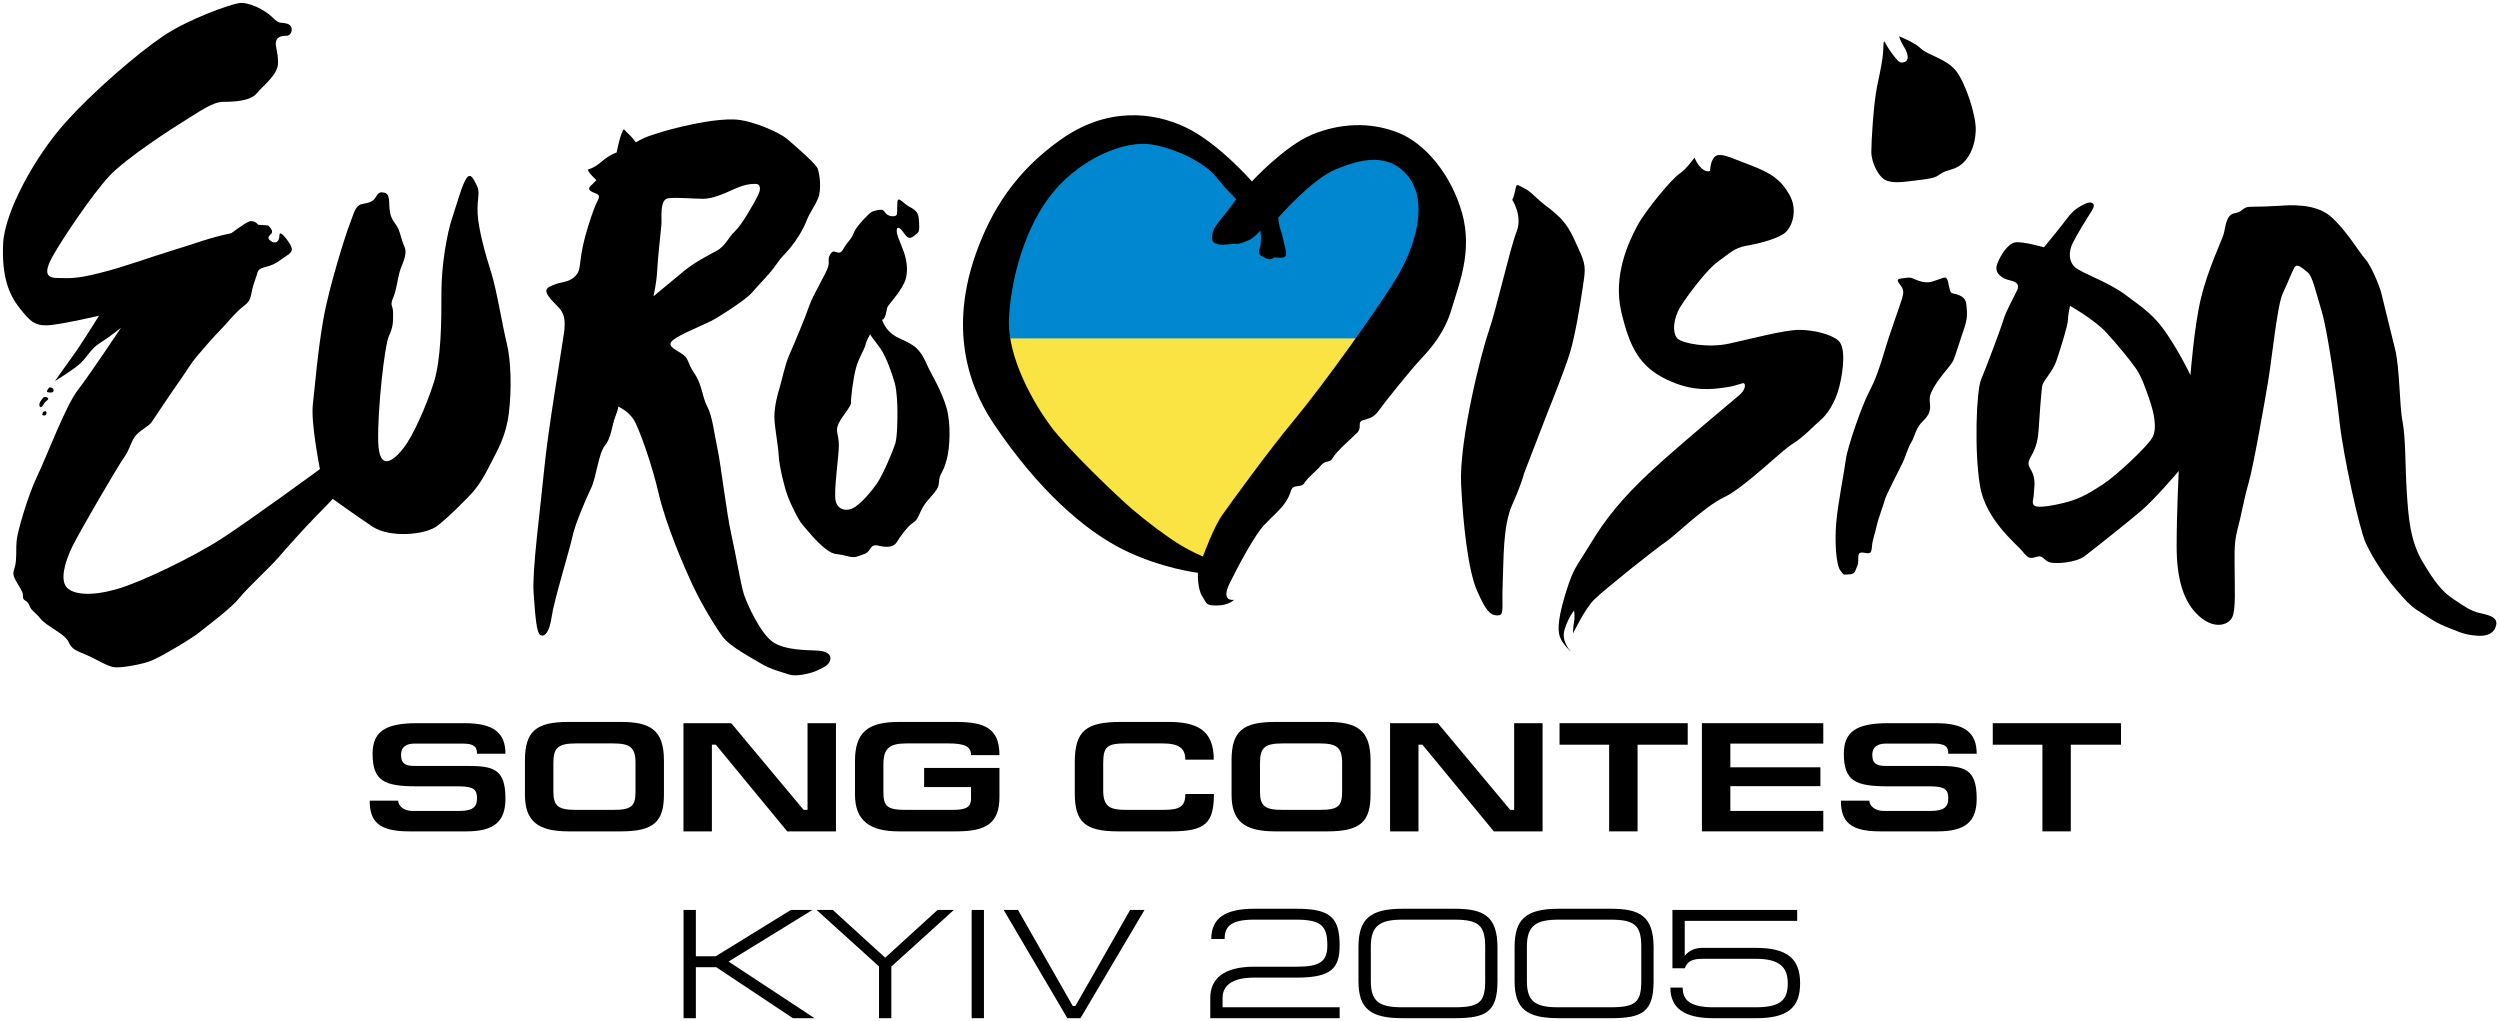 <?xml version="1.0" encoding="UTF-8" standalone="no"?>
<!-- Created with Inkscape (http://www.inkscape.org/) -->
<svg
   xmlns:svg="http://www.w3.org/2000/svg"
   xmlns="http://www.w3.org/2000/svg"
   version="1.0"
   width="852"
   height="348"
   id="svg2">
  <defs
     id="defs145" />
  <path
     d="M 336.347,110.609 C 336.724,111.683 354.157,152.728 354.157,152.728 L 391.195,183.949 L 412.255,190.858 L 433.673,167.253 L 475.79,116.049 L 476.888,101.166 L 336.347,110.609 z "
     style="fill:#fae443;fill-opacity:1;fill-rule:evenodd;stroke-width:0;stroke-linecap:butt;stroke-linejoin:miter;stroke-miterlimit:2.613"
     id="path14" />
  <path
     d="M 335.988,115.328 L 478.701,115.328 L 485.596,98.99 L 488.144,68.113 L 475.433,50.32 L 457.281,49.962 L 436.94,65.937 L 423.134,64.845 L 407.892,51.417 L 375.576,44.88 C 375.576,44.88 352.325,61.576 350.512,63.747 C 348.699,65.937 335.988,96.085 335.988,96.085 L 335.988,115.328 z "
     style="fill:#0187d0;fill-opacity:1;fill-rule:evenodd;stroke-width:0;stroke-linecap:butt;stroke-linejoin:miter;stroke-miterlimit:2.613"
     id="path18" />
  <path
     d="M 78.78,79.5 C 71.508,80.955 66.919,82.88 58.93,85.297 C 50.94,87.715 42.705,90.872 33.979,93.043 C 25.272,95.234 23.327,94.74 19.701,94.74 C 16.074,94.74 14.62,93.29 18.001,87.246 C 21.401,81.183 31.316,66.431 37.134,60.121 C 42.951,53.835 59.156,43.425 63.519,40.761 C 67.882,38.101 72.472,34.697 76.117,34.697 C 79.744,34.697 85.315,34.475 87.487,31.811 C 89.659,29.147 94.759,25.501 94.759,21.401 C 94.759,17.286 93.777,16.077 94.022,14.375 C 94.268,12.678 95.722,12.185 97.649,12.185 C 99.594,12.185 100.312,8.805 97.894,8.09 C 95.477,7.35 95.477,8.559 92.813,5.894 C 90.15,3.235 84.579,0.571 81.443,1.059 C 78.289,1.552 64.482,6.388 55.775,12.185 C 47.069,18.002 31.562,31.318 21.891,42.216 C 12.202,53.115 1.55,71.981 1.059,83.126 C 0.587,94.271 3.004,100.315 6.631,104.923 C 10.257,109.512 11.957,111.456 17.774,110.721 C 23.573,110.005 33.753,107.587 33.753,107.587 C 33.753,107.587 27.445,117.746 24.781,121.372 C 22.118,124.999 18.737,129.853 18.737,129.853 C 18.737,129.853 25.518,125.739 27.69,123.543 C 29.881,121.372 31.09,118.708 34.225,116.784 C 37.379,114.84 41.251,111.683 41.251,111.683 C 41.251,111.683 30.599,127.663 26.481,132.991 C 22.364,138.315 15.829,155.75 12.675,162.283 C 9.539,168.82 5.913,181.169 5.667,184.326 C 5.422,187.459 5.667,187.459 5.422,191.105 C 5.176,194.731 3.476,194.731 5.667,198.358 C 7.839,201.984 7.839,201.984 7.839,203.44 C 7.839,204.895 9.294,204.402 10.011,206.35 C 10.748,208.294 11.957,208.521 13.902,210.958 C 15.829,213.376 22.118,216.035 23.327,218.699 C 24.536,221.363 25.763,221.61 29.635,223.288 C 33.507,224.99 36.642,227.161 39.079,227.407 C 41.497,227.654 48.277,226.445 51.412,225.236 C 54.566,224.028 65.219,217.718 67.882,215.547 C 70.545,213.376 78.78,207.312 81.67,203.686 C 84.579,200.06 92.096,193.276 94.985,189.877 C 97.894,186.497 104.203,179.472 107.092,176.561 C 110.001,173.674 113.401,170.029 113.401,170.029 C 113.401,170.029 121.145,175.599 126.943,179.472 C 132.76,183.345 144.867,182.378 148.984,179.244 C 153.102,176.092 157.219,171.726 159.882,169.066 C 162.527,166.402 164.717,163.022 167.135,158.168 C 169.553,153.333 172.461,148.725 173.425,140.732 C 174.407,132.745 174.161,122.828 172.707,117.011 C 171.252,111.214 169.307,98.86 167.381,92.816 C 165.435,86.753 163.017,78.045 162.772,72.721 C 162.527,67.393 163.754,65.696 162.527,63.278 C 161.318,60.86 160.354,58.67 158.9,60.86 C 157.446,63.031 155.765,69.322 154.065,74.418 C 152.365,79.5 150.439,90.152 150.439,99.595 C 150.439,109.023 150.439,122.335 147.776,130.574 C 145.112,138.808 140.75,148.498 137.595,152.612 C 134.46,156.713 129.134,161.32 128.888,150.422 C 128.642,139.524 131.06,117.746 132.514,114.594 C 133.969,111.456 133.969,110.005 133.969,106.848 C 133.969,103.695 132.76,104.43 133.969,101.524 C 135.178,98.613 135.423,95.48 136.141,92.816 C 136.878,90.152 139.05,86.753 137.841,84.089 C 136.632,81.429 136.386,78.518 134.932,76.594 C 133.478,74.645 133.006,73.437 132.76,71.266 C 132.514,69.095 133.006,66.184 131.06,65.696 C 129.134,65.202 128.888,65.937 127.925,67.393 C 126.943,68.848 125.734,69.095 123.317,69.564 C 120.899,70.057 120.408,73.437 119.199,76.347 C 117.99,79.253 112.173,97.651 110.247,108.55 C 108.301,119.448 107.338,131.536 106.62,137.846 C 105.883,144.131 109.038,159.865 109.038,159.865 C 109.038,159.865 85.561,177.054 75.872,183.345 C 66.182,189.65 48.277,198.358 39.796,200.775 C 31.316,203.193 25.272,202.724 22.855,200.306 C 20.437,197.869 21.891,191.825 24.781,186.004 C 27.69,180.207 40.288,158.656 42.214,155.992 C 44.16,153.333 44.405,151.157 45.84,148.967 C 47.295,146.796 50.695,145.34 51.658,143.89 C 52.621,142.434 58.438,133.726 61.347,129.607 C 64.256,125.492 64.728,124.283 67.146,121.372 C 69.582,118.466 73.208,114.347 74.908,112.664 C 76.589,110.967 78.78,108.303 80.952,106.132 C 83.124,103.942 85.069,103.468 85.561,100.562 C 86.033,97.651 87.015,95.234 87.487,93.778 C 87.978,92.323 87.733,91.607 90.887,90.872 C 94.022,90.152 95.967,88.208 97.894,86.999 C 99.839,85.791 99.839,84.828 98.631,82.88 C 97.422,80.955 95.231,78.291 95.231,80.22 C 95.231,82.164 94.022,83.373 92.322,82.164 C 90.641,80.955 91.85,80.462 92.568,79.5 C 93.305,78.518 91.359,76.836 91.359,76.836 L 87.978,76.594 C 87.978,76.594 86.524,74.645 84.579,75.627 C 82.652,76.594 78.78,79.5 78.78,79.5 z "
     style="fill:#000000;fill-rule:evenodd;stroke-width:0;stroke-linecap:butt;stroke-linejoin:miter;stroke-miterlimit:2.613"
     id="path22" />
  <path
     d="M 16.792,132.024 C 16.187,132.875 15.47,133.596 16.565,133.726 C 17.642,133.837 18.379,133.837 18.246,132.875 C 18.133,131.913 16.792,132.024 16.792,132.024 z "
     style="fill:#000000;fill-rule:evenodd;stroke-width:0;stroke-linecap:butt;stroke-linejoin:miter;stroke-miterlimit:2.613"
     id="path26" />
  <path
     d="M 14.733,135.539 C 13.657,136.637 13.165,137.846 13.525,138.45 C 13.902,139.055 14.261,138.808 14.979,137.599 C 15.715,136.39 17.037,136.144 16.187,135.539 C 15.338,134.935 14.733,135.539 14.733,135.539 z "
     style="fill:#000000;fill-rule:evenodd;stroke-width:0;stroke-linecap:butt;stroke-linejoin:miter;stroke-miterlimit:2.613"
     id="path30" />
  <path
     d="M 14.733,140.375 C 14.261,141.337 14.261,141.472 14.865,141.583 C 15.47,141.714 15.942,141.226 15.829,140.505 C 15.715,139.77 14.733,140.375 14.733,140.375 z "
     style="fill:#000000;fill-rule:evenodd;stroke-width:0;stroke-linecap:butt;stroke-linejoin:miter;stroke-miterlimit:2.613"
     id="path34" />
  <path
     d="M 278.627,221.721 C 275.359,221.533 267.351,221.721 263.177,218.641 C 259.003,215.547 254.659,205.934 253.563,202.666 C 252.468,199.397 250.844,189.219 249.2,181.967 C 247.576,174.694 245.574,157.617 244.479,152.728 C 243.402,147.816 242.854,142.019 241.041,138.561 C 239.209,135.124 239.398,131.309 236.678,127.305 C 233.958,123.321 235.035,122.223 232.145,120.41 C 229.236,118.597 227.235,117.693 229.407,115.86 C 231.597,114.047 239.587,110.779 242.118,109.512 C 244.667,108.245 254.111,102.259 256.283,99.711 C 258.455,97.158 262.648,92.985 264.461,90.268 C 266.275,87.546 267.181,86.999 269.183,84.64 C 271.166,82.275 273.716,78.291 274.812,75.385 C 275.888,72.475 277.531,70.661 278.797,67.562 C 280.062,64.487 279.344,59.217 278.627,57.403 C 277.89,55.59 270.449,49.242 268.088,47.24 C 265.727,45.238 256.283,40.877 250.107,40.708 C 243.931,40.519 235.942,42.332 231.956,43.236 C 227.952,44.145 223.419,45.596 221.247,46.336 C 219.056,47.051 216.695,48.507 216.695,48.507 C 216.695,48.507 215.43,46.693 213.976,45.427 C 212.521,44.145 212.71,43.236 211.804,45.596 C 210.897,47.96 210.16,51.964 210.16,51.964 C 210.16,51.964 207.799,52.679 205.079,55.044 C 202.36,57.403 200.358,57.761 200.358,57.761 C 200.358,57.761 200.358,58.496 201.812,59.951 C 203.266,61.407 203.266,61.407 203.266,61.407 C 203.266,61.407 202.36,62.311 201.812,62.862 C 201.264,63.389 199.999,64.298 201.453,65.202 C 202.907,66.126 204.91,65.937 203.814,68.113 C 202.719,70.304 202.001,72.117 200.358,77.387 C 198.733,82.638 198.186,85.902 197.827,88.812 C 197.449,91.718 197.449,92.985 195.466,94.629 C 193.464,96.254 191.103,96.085 188.931,96.989 C 186.74,97.898 184.738,98.444 187.647,101.882 C 190.555,105.339 193.275,105.885 192.199,113.515 C 191.103,121.126 186.74,146.738 185.475,159.812 C 184.209,172.881 181.301,194.485 181.848,201.926 C 182.396,209.372 182.755,215.735 184.209,216.451 C 185.663,217.191 187.288,215.377 188.024,210.107 C 188.742,204.837 194.181,187.213 195.088,182.871 C 196.014,178.509 199.64,170.159 201.453,166.344 C 203.266,162.529 204.003,154.368 206.175,151.819 C 208.347,149.271 208.536,144.924 209.631,142.188 C 210.708,139.466 210.708,138.561 210.708,138.561 C 210.708,138.561 214.523,140.205 216.337,143.643 C 218.15,147.1 222.154,158.168 224.515,168.346 C 226.876,178.509 232.863,192.672 236.13,199.566 C 239.398,206.481 243.761,213.545 246.292,217.002 C 248.841,220.454 256.642,224.443 259.551,226.257 C 262.459,228.07 266.822,229.162 268.994,229.902 C 271.166,230.618 275.888,229.714 278.627,228.447 C 281.347,227.161 282.612,226.445 282.971,224.801 C 283.348,223.177 281.895,221.89 278.627,221.721 z M 222.702,100.978 C 222.702,100.978 223.778,96.442 223.967,92.27 C 224.156,88.092 225.232,78.649 225.421,76.459 C 225.591,74.288 224.685,67.939 227.782,67.562 C 230.861,67.204 236.489,67.751 239.587,67.751 C 242.665,67.751 246.122,66.3 250.107,64.487 C 254.111,62.674 256.113,62.674 257.549,62.674 C 259.003,62.674 259.551,64.124 258.285,66.658 C 257.02,69.206 252.827,76.647 250.466,78.818 C 248.124,81.013 247.198,83.919 244.12,85.544 C 241.041,87.188 236.489,89.547 233.222,92.27 C 229.954,94.987 222.702,100.978 222.702,100.978 z "
     style="fill:#000000;fill-rule:evenodd;stroke-width:0;stroke-linecap:butt;stroke-linejoin:miter;stroke-miterlimit:2.613"
     id="path38" />
  <path
     d="M 322.559,138.919 C 320.916,133.291 317.648,127.852 316.571,125.681 C 315.476,123.49 314.211,119.675 311.113,117.693 C 308.034,115.686 306.032,115.498 303.672,113.515 C 301.311,111.514 300.593,108.965 300.593,108.965 C 300.593,108.965 301.311,109.154 301.858,107.152 C 302.406,105.15 302.047,104.981 302.954,103.884 C 303.86,102.791 307.676,98.256 308.582,95.345 C 309.489,92.439 309.13,89.001 308.034,85.902 C 306.939,82.827 306.391,81.918 305.844,80.104 C 305.315,78.291 305.673,77.005 306.769,77.914 C 307.845,78.818 308.582,80.651 309.658,81.013 C 310.754,81.371 312.019,79.916 312.756,79.369 C 313.474,78.818 313.304,76.836 313.115,74.476 C 312.926,72.117 311.661,71.377 309.658,70.304 C 307.676,69.206 306.032,66.658 305.844,68.848 C 305.673,71.019 305.844,72.117 305.673,73.021 C 305.485,73.93 303.312,73.93 302.217,73.021 C 301.14,72.117 301.499,71.208 299.308,71.566 C 297.136,71.928 296.778,72.286 295.323,73.741 C 293.869,75.192 291.697,77.556 290.96,79.369 C 290.242,81.183 289.884,81.371 288.599,83.015 C 287.334,84.64 287.145,85.902 286.068,86.09 C 284.973,86.279 284.066,84.828 282.971,86.642 C 281.895,88.455 282.801,88.624 282.253,90.814 C 281.705,92.985 276.983,100.615 275.718,104.43 C 274.434,108.245 270.449,117.693 268.994,120.957 C 267.54,124.225 266.444,129.665 265.727,132.024 C 264.99,134.389 263.914,138.392 263.914,142.019 C 263.914,145.645 265.179,151.273 265.368,155.088 C 265.538,158.903 267.351,166.156 268.447,169.066 C 269.542,171.972 272.073,177.243 273.527,178.867 C 274.982,180.511 278.249,184.684 281.347,187.043 C 284.425,189.408 284.973,188.499 288.241,189.408 C 291.508,190.312 291.697,189.766 294.417,188.857 C 297.136,187.952 296.23,185.23 299.308,185.951 C 302.406,186.686 304.578,186.497 305.673,184.684 C 306.769,182.871 309.3,179.414 310.943,178.321 C 312.567,177.243 312.756,176.508 313.663,174.52 C 314.57,172.519 315.287,171.614 316.194,170.517 C 317.1,169.424 319.461,167.065 319.839,165.44 C 320.198,163.796 319.839,163.264 320.745,161.432 C 321.652,159.618 321.822,159.618 322.748,156.181 C 323.654,152.728 324.183,144.547 322.559,138.919 z M 305.126,151.104 C 304.408,153.444 300.952,161.814 298.779,164.889 C 296.589,167.969 294.058,170.88 291.508,172.693 C 288.958,174.52 285.521,173.974 284.784,170.705 C 284.066,167.442 285.88,155.634 285.88,151.819 C 285.88,148.004 284.614,147.1 285.691,144.547 C 286.786,142.019 290.242,138.392 290.054,137.106 C 289.884,135.839 290.79,128.949 291.697,125.492 C 292.603,122.035 294.587,119.143 294.964,117.499 C 295.323,115.86 296.589,113.873 296.589,113.873 C 296.778,114.594 297.854,115.686 300.045,118.766 C 302.217,121.866 304.219,128.021 304.937,130.574 C 305.673,133.122 305.844,138.204 305.844,140.205 C 305.844,142.188 305.844,148.725 305.126,151.104 z "
     style="fill:#000000;fill-rule:evenodd;stroke-width:0;stroke-linecap:butt;stroke-linejoin:miter;stroke-miterlimit:2.613"
     id="path42" />
  <path
     d="M 498.303,72.721 C 494.677,59.652 485.727,48.753 476.284,45.127 C 466.841,41.481 456.677,41.97 447.234,45.842 C 437.79,49.715 426.647,61.823 426.647,61.823 C 426.647,61.823 415.277,48.753 404.133,43.425 C 393.008,38.101 377.275,36.399 361.542,47.544 C 345.79,58.67 337.801,71.981 332.72,86.037 C 327.639,100.069 323.767,122.335 338.783,144.605 C 353.779,166.891 369.532,180.68 382.602,187.213 C 395.671,193.75 408.251,195.205 408.251,195.205 C 408.251,195.205 408.005,200.529 409.705,203.193 C 411.405,205.857 410.914,206.35 414.785,206.35 C 418.657,206.35 420.603,204.402 420.603,204.402 C 420.603,204.402 415.768,205.383 419.149,198.604 C 422.529,191.825 427.629,182.378 430.764,178.998 C 433.919,175.599 436.581,173.674 438.508,170.517 C 440.453,167.364 439.49,165.909 442.153,165.682 C 444.816,165.44 444.082,164.7 446.025,162.776 C 447.95,160.827 448.936,160.112 450.387,158.41 C 451.823,156.713 453.278,157.941 454.26,155.992 C 455.222,154.048 460.55,149.46 462.474,147.516 C 464.423,145.587 462.247,143.89 464.665,143.169 C 467.082,142.434 468.291,142.188 469.993,139.77 C 471.676,137.353 480.645,126.208 484.025,122.581 C 487.424,118.955 492.259,113.631 494.677,105.397 C 497.094,97.158 501.949,85.791 498.303,72.721 z M 477.019,92.816 C 471.449,102.733 450.86,131.309 441.416,142.681 C 431.973,154.048 419.394,171.484 416.485,175.599 C 413.577,179.718 409.95,189.65 409.95,189.65 C 409.95,189.65 406.324,188.199 401.961,185.535 C 397.598,182.871 390.817,177.789 385.737,173.428 C 380.656,169.066 363.714,152.84 358.142,145.34 C 352.57,137.846 343.127,121.866 343.864,108.303 C 344.581,94.74 349.435,76.594 359.351,64.975 C 369.286,53.342 383.81,47.791 392.518,49.242 C 401.244,50.678 410.914,55.759 414.54,60.367 C 418.185,64.975 421.321,67.867 421.321,67.867 C 421.321,67.867 418.657,71.512 416.485,74.176 C 414.313,76.836 413.577,78.291 413.577,78.291 C 413.577,78.291 412.123,81.918 414.068,82.88 C 415.994,83.847 418.657,83.126 420.848,83.126 C 423.021,83.126 423.511,82.638 425.438,81.918 C 427.383,81.183 429.555,78.518 429.555,78.518 C 429.555,78.518 430.047,82.638 429.31,84.582 C 428.592,86.506 429.31,86.999 431.255,87.962 C 433.2,88.943 434.164,87.715 434.164,87.715 C 434.164,87.715 436.827,87.962 437.545,87.715 C 438.281,87.488 438.508,86.506 438.036,84.582 C 437.545,82.638 436.827,79.253 436.336,78.045 C 435.845,76.836 435.618,74.176 435.618,74.176 C 435.618,74.176 446.987,61.102 455.222,57.703 C 463.456,54.323 473.126,51.659 479.91,60.121 C 486.689,68.602 482.574,82.88 477.019,92.816 z "
     style="fill:#000000;fill-rule:evenodd;stroke-width:0;stroke-linecap:butt;stroke-linejoin:miter;stroke-miterlimit:2.613"
     id="path46" />
  <path
     d="M 519.365,161.432 C 521.913,154.899 525.916,144.378 527.353,140.732 C 528.808,137.106 533.169,126.208 534.982,120.41 C 536.796,114.594 538.628,103.337 539.349,98.256 C 540.064,93.174 540.804,91.003 538.628,86.279 C 536.438,81.56 534.982,77.198 530.998,73.572 C 526.995,69.926 527.73,71.019 524.824,68.471 C 521.913,65.937 521.555,65.202 519.365,64.124 C 517.194,63.031 516.836,62.311 516.473,64.487 C 516.096,66.658 515.381,68.113 515.381,68.113 C 515.381,68.113 519.007,73.572 516.836,79.012 C 514.66,84.451 509.941,105.528 507.388,112.78 C 504.84,120.052 497.23,150.175 497.945,165.077 C 498.685,179.96 500.498,194.847 503.404,201.38 C 506.295,207.917 507.751,209.73 510.299,209.73 C 512.828,209.73 511.754,207.559 512.112,199.209 C 512.47,190.858 512.112,179.244 515.381,171.972 C 518.649,164.7 519.365,161.432 519.365,161.432 z "
     style="fill:#000000;fill-rule:evenodd;stroke-width:0;stroke-linecap:butt;stroke-linejoin:miter;stroke-miterlimit:2.613"
     id="path50" />
  <path
     d="M 536.08,215.904 C 536.08,215.904 540.064,207.559 543.333,204.29 C 546.621,201.022 564.409,186.855 567.678,184.684 C 570.946,182.513 580.747,172.693 587.642,169.424 C 594.537,166.156 607.249,153.444 610.894,151.273 C 614.521,149.102 618.147,145.099 620.318,143.285 C 622.508,141.472 625.419,137.464 626.87,131.666 C 628.306,125.85 629.045,118.22 626.492,116.049 C 623.964,113.873 618.147,112.423 613.065,112.423 C 607.984,112.423 595.992,115.686 589.097,117.142 C 582.202,118.597 573.475,117.142 571.662,115.328 C 569.849,113.515 570.211,108.419 572.759,104.43 C 575.288,100.427 581.825,91.718 585.471,89.17 C 589.097,86.642 590.911,84.451 595.272,83.731 C 599.638,83.015 606.528,81.183 608.704,79.012 C 610.894,76.836 612.707,71.377 609.797,66.3 C 606.891,61.218 603.622,59.047 597.085,56.494 C 590.553,53.946 588.246,52.984 586.791,52.868 C 585.336,52.737 584.49,52.868 583.658,54.439 C 582.807,56.006 582.807,58.196 582.807,58.196 C 582.807,58.196 581.709,58.912 580.012,57.461 C 578.33,56.006 577.479,53.719 577.479,53.719 C 577.479,53.719 574.684,57.703 572.266,59.275 C 569.849,60.86 560.899,71.512 557.988,76.952 C 555.082,82.411 549.643,93.778 552.529,106.243 C 555.44,118.708 558.95,124.999 568.036,129.365 C 577.101,133.726 583.769,132.629 588.135,132.024 C 592.477,131.42 593.933,130.211 594.421,130.704 C 594.914,131.178 594.784,132.875 592.854,134.577 C 590.911,136.255 573.475,150.669 563.07,160.223 C 552.665,169.801 546.848,177.301 541.897,185.535 C 536.931,193.75 536.327,193.392 533.774,201.515 C 531.245,209.614 530.64,214.338 531.603,217.002 C 532.565,219.661 535.587,222.326 535.587,222.326 C 535.587,222.326 531.96,218.815 533.169,214.696 C 534.378,210.581 536.438,208.047 536.438,208.047 C 536.438,208.047 536.796,209.977 536.438,211.92 C 536.08,213.845 536.08,215.904 536.08,215.904 z "
     style="fill:#000000;fill-rule:evenodd;stroke-width:0;stroke-linecap:butt;stroke-linejoin:miter;stroke-miterlimit:2.613"
     id="path54" />
  <path
     d="M 647.192,12.374 C 647.192,12.374 652.462,14.375 654.638,16.551 C 656.828,18.741 663.361,20.003 666.629,24.181 C 669.898,28.354 673.524,39.421 673.336,44.522 C 673.166,49.604 670.971,56.137 664.985,57.761 C 658.999,59.405 662.456,60.309 655.184,61.218 C 647.932,62.122 645.741,62.485 643.019,61.576 C 640.302,60.672 637.749,55.402 637.749,51.775 C 637.749,48.149 638.489,35.249 639.751,29.258 C 641.017,23.272 641.564,20.366 641.752,18.002 C 641.926,15.642 641.752,13.113 642.473,14.549 C 643.208,16 644.286,17.644 645.741,19.457 C 647.192,21.27 647.743,21.628 649.198,21.101 C 650.649,20.555 650.291,18.19 649.005,16.188 C 647.743,14.187 647.192,12.374 647.192,12.374 z "
     style="fill:#000000;fill-rule:evenodd;stroke-width:0;stroke-linecap:butt;stroke-linejoin:miter;stroke-miterlimit:2.613"
     id="path58" />
  <path
     d="M 657.732,134.935 C 659.357,129.853 664.816,124.946 665.72,122.77 C 666.629,120.579 668.254,115.14 669.346,112.06 C 670.444,108.965 670.444,106.983 670.255,105.15 C 670.067,103.337 670.255,101.713 667.707,100.615 C 665.174,99.522 664.816,100.804 664.27,97.709 C 663.718,94.629 663.361,94.271 661.905,94.798 C 660.455,95.345 658.641,95.896 658.09,96.085 C 657.544,96.254 655.373,96.442 653.013,95.345 C 650.649,94.271 650.46,94.629 648.836,94.798 C 647.192,94.987 645.93,94.987 647.385,96.8 C 648.836,98.613 648.836,99.522 648.289,101.524 C 647.743,103.526 643.928,113.873 642.303,119.506 C 640.659,125.134 639.204,129.307 636.845,133.837 C 634.485,138.392 629.592,152.366 629.045,156.713 C 628.494,161.074 626.323,171.614 625.777,178.321 C 625.226,185.042 625.777,192.672 627.232,194.485 C 628.683,196.298 627.948,195.752 630.119,195.752 C 632.309,195.752 632.309,194.296 633.03,192.672 C 633.765,191.032 632.478,188.122 634.674,188.31 C 636.845,188.499 637.749,189.219 637.937,186.497 C 638.111,183.78 639.204,181.227 639.562,179.244 C 639.939,177.243 642.303,170.88 642.473,169.971 C 642.661,169.066 647.743,159.072 648.459,157.617 C 649.198,156.181 650.291,152.366 651.369,150.727 C 652.462,149.102 652.825,145.833 655.373,143.474 C 657.902,141.11 657.902,139.108 657.732,137.652 C 657.544,136.202 657.732,134.935 657.732,134.935 z "
     style="fill:#000000;fill-rule:evenodd;stroke-width:0;stroke-linecap:butt;stroke-linejoin:miter;stroke-miterlimit:2.613"
     id="path62" />
  <path
     d="M 845.472,209.01 C 842.015,208.294 839.844,206.65 836.029,204.102 C 832.214,201.568 829.666,198.3 825.488,191.221 C 821.315,184.138 820.769,175.956 820.223,167.611 C 819.691,159.261 819.86,149.102 818.787,143.643 C 817.689,138.204 817.878,125.492 816.234,118.955 C 814.594,112.423 812.061,101.882 811.514,99.711 C 810.968,97.54 808.057,90.456 806.075,88.266 C 804.073,86.09 799.538,78.291 794.268,73.741 C 789.002,69.206 780.105,69.926 777.195,70.115 C 774.289,70.304 769.942,70.473 767.036,70.473 C 764.125,70.473 764.672,72.117 761.577,72.663 C 758.497,73.209 758.497,77.556 757.781,79.916 C 757.042,82.275 752.511,91.718 750.147,101.355 C 747.787,110.967 746.506,127.852 746.506,127.852 C 746.506,127.852 743.068,120.579 738.513,113.873 C 733.983,107.152 730.545,105.15 724.54,100.615 C 718.549,96.085 709.652,93.174 707.293,91.172 C 704.933,89.17 704.933,85.732 706.389,82.827 C 707.839,79.916 711.296,74.288 712.921,71.74 C 714.565,69.206 712.752,68.471 710.75,69.395 C 708.748,70.304 706.577,71.566 704.575,74.288 C 702.574,77.005 696.583,84.277 696.583,84.277 C 696.583,84.277 688.953,82.087 686.593,82.638 C 684.234,83.184 681.7,86.999 680.608,90.079 C 679.51,93.174 682.421,94.987 684.969,95.538 C 687.498,96.085 688.237,97.158 687.498,98.802 C 686.782,100.427 683.683,105.885 682.779,108.965 C 681.87,112.06 676.793,125.492 675.168,129.307 C 673.524,133.122 672.804,153.821 674.786,165.609 C 676.793,177.412 687.498,185.593 689.311,187.952 C 691.143,190.312 691.864,190.501 694.035,189.766 C 696.225,189.045 696.394,190.858 698.396,191.579 C 700.398,192.314 707.481,191.767 710.373,189.577 C 713.279,187.406 724.917,178.147 729.636,174.143 C 734.341,170.159 742.517,160.527 742.517,160.527 C 742.517,160.527 741.801,174.883 741.801,186.139 C 741.801,197.396 744.161,205.383 749.6,210.107 C 755.04,214.826 759.764,212.825 760.857,210.107 C 761.954,207.385 761.577,200.306 761.577,195.205 C 761.577,190.123 761.214,185.4 762.481,180.68 C 763.767,175.956 764.672,170.328 766.296,164.7 C 767.94,159.072 771.755,137.295 773.022,129.665 C 774.289,122.035 776.121,103.884 777.934,100.069 C 779.748,96.254 781.01,92.816 781.918,91.172 C 782.823,89.547 784.824,91.53 786.449,92.816 C 788.093,94.083 789.191,99.353 791.173,105.885 C 793.175,112.423 796.081,132.575 797.347,144.02 C 798.614,155.446 804.073,180.323 806.244,185.042 C 808.434,189.766 811.872,195.036 814.594,198.493 C 817.331,201.926 821.146,206.292 823.486,207.748 C 825.87,209.198 829.666,212.09 833.481,213.545 C 837.296,215 839.297,216.282 844.016,216.639 C 848.74,217.002 850.365,215 850.723,212.825 C 851.1,210.654 848.91,209.73 845.472,209.01 z M 733.432,149.271 C 731.449,152.54 721.102,162.171 716.924,164.889 C 712.752,167.611 709.295,169.801 704.575,171.068 C 699.851,172.33 694.393,173.239 693.319,172.33 C 692.222,171.426 693.126,169.971 693.126,168.346 C 693.126,166.702 693.866,164.173 692.768,161.432 C 691.675,158.714 690.408,158.545 692.222,155.446 C 694.035,152.366 694.581,149.46 694.77,146.38 C 694.939,143.285 695.679,132.933 696.037,131.309 C 696.394,129.665 699.494,126.759 700.76,123.132 C 702.022,119.506 704.764,110.779 704.764,108.965 C 704.764,107.152 705.48,104.241 705.48,104.241 C 705.48,104.241 713.83,108.965 717.833,113.327 C 721.818,117.693 725.99,122.77 727.992,125.681 C 729.994,128.572 731.618,133.48 732.716,136.748 C 733.814,140.017 735.433,146.003 733.432,149.271 z "
     style="fill:#000000;fill-rule:evenodd;stroke-width:0;stroke-linecap:butt;stroke-linejoin:miter;stroke-miterlimit:2.613"
     id="path66" />
  <path
     d="M 172.254,256.873 L 162.564,256.873 C 162.564,254.586 161.696,253.416 157.616,253.416 L 141.335,253.416 C 138.596,253.416 136.67,254.436 136.67,257.25 C 136.67,260.591 138.653,261.026 141.335,261.026 L 159.013,261.026 C 167.947,261.026 172.254,261.858 172.254,272.132 C 172.254,279.932 168.514,283.331 158.957,283.331 L 139.408,283.331 C 129.096,283.331 125.999,279.99 125.999,272.867 L 135.688,272.867 C 135.688,274.681 137.728,276.363 140.466,276.363 L 156.671,276.363 C 160.94,276.363 162.564,275.096 162.564,272.132 C 162.564,269.468 161.922,267.979 156.388,267.979 L 142.034,267.979 C 131.003,267.979 126.981,266.219 126.981,256.873 C 126.981,249.431 131.192,246.463 141.977,246.463 L 158.428,246.463 C 168.23,246.463 172.254,249.751 172.254,256.873 z "
     style="fill:#000000;fill-rule:evenodd;stroke-width:0;stroke-linecap:butt;stroke-linejoin:miter;stroke-miterlimit:2.613"
     id="path70" />
  <path
     d="M 188.591,269.845 L 188.591,260.006 C 188.591,254.755 190.291,253.358 196.354,253.358 L 208.838,253.358 C 214.599,253.358 216.582,254.586 216.582,259.948 L 216.582,269.792 C 216.582,274.777 215.184,276.005 209.008,276.005 L 196.165,276.005 C 190.291,276.005 188.591,274.681 188.591,269.845 z M 226.271,270.735 L 226.271,259.155 C 226.271,248.808 221.663,246.032 211.633,246.032 L 193.842,246.032 C 182.812,246.032 178.902,249.069 178.902,259.155 L 178.902,270.735 C 178.902,279.671 183,283.331 193.842,283.331 L 211.633,283.331 C 222.947,283.331 226.271,279.932 226.271,270.735 z "
     style="fill:#000000;fill-rule:evenodd;stroke-width:0;stroke-linecap:butt;stroke-linejoin:miter;stroke-miterlimit:2.613"
     id="path74" />
  <path
     d="M 249.2,246.463 L 273.867,276.005 L 275.208,276.005 L 275.208,246.463 L 284.898,246.463 L 284.898,283.331 L 268.277,283.331 L 243.95,253.793 L 242.609,253.793 L 242.609,283.331 L 232.92,283.331 L 232.92,246.463 L 249.2,246.463 z "
     style="fill:#000000;fill-rule:evenodd;stroke-width:0;stroke-linecap:butt;stroke-linejoin:miter;stroke-miterlimit:2.613"
     id="path78" />
  <path
     d="M 340.615,261.708 L 340.615,271.547 C 340.615,280.405 336.347,283.331 325.921,283.331 L 306.315,283.331 C 296.4,283.331 291.376,279.671 291.376,270.735 L 291.376,259.421 C 291.376,249.543 295.757,246.032 306.315,246.032 L 325.732,246.032 C 335.534,246.032 340.615,248.165 340.615,257.342 L 330.926,257.342 C 330.926,254.528 329.056,253.358 323.22,253.358 L 308.941,253.358 C 303.105,253.358 301.065,255.021 301.065,260.538 L 301.065,269.884 C 301.065,274.888 302.406,276.005 308.828,276.005 L 324.749,276.005 C 329.585,276.005 330.926,274.835 330.926,272.171 L 330.926,268.24 L 314.947,268.24 L 314.947,261.708 L 340.615,261.708 z "
     style="fill:#000000;fill-rule:evenodd;stroke-width:0;stroke-linecap:butt;stroke-linejoin:miter;stroke-miterlimit:2.613"
     id="path82" />
  <path
     d="M 413.709,270.585 C 413.652,280.405 411.027,283.331 399.071,283.331 L 381.034,283.331 C 369.834,283.331 366.283,280.198 366.283,270.319 L 366.283,259.856 C 366.283,249.069 370.079,246.032 381.978,246.032 L 398.07,246.032 C 407.646,246.032 413.652,248.542 413.652,258.894 L 403.963,258.894 C 403.963,255.021 401.81,253.358 396.2,253.358 L 383.773,253.358 C 377.313,253.358 375.972,254.378 375.972,260.156 L 375.972,269.299 C 375.972,274.947 378.238,276.005 383.773,276.005 L 396.2,276.005 C 401.98,276.005 403.963,275.043 403.963,270.585 L 413.709,270.585 z "
     style="fill:#000000;fill-rule:evenodd;stroke-width:0;stroke-linecap:butt;stroke-linejoin:miter;stroke-miterlimit:2.613"
     id="path86" />
  <path
     d="M 429.404,269.845 L 429.404,260.006 C 429.404,254.755 431.085,253.358 437.148,253.358 L 449.632,253.358 C 455.41,253.358 457.398,254.586 457.398,259.948 L 457.398,269.792 C 457.398,274.777 455.995,276.005 449.821,276.005 L 436.978,276.005 C 431.085,276.005 429.404,274.681 429.404,269.845 z M 467.082,270.735 L 467.082,259.155 C 467.082,248.808 462.474,246.032 452.446,246.032 L 434.655,246.032 C 423.625,246.032 419.715,249.069 419.715,259.155 L 419.715,270.735 C 419.715,279.671 423.795,283.331 434.655,283.331 L 452.446,283.331 C 463.761,283.331 467.082,279.932 467.082,270.735 z "
     style="fill:#000000;fill-rule:evenodd;stroke-width:0;stroke-linecap:butt;stroke-linejoin:miter;stroke-miterlimit:2.613"
     id="path90" />
  <path
     d="M 490.015,246.463 L 514.68,276.005 L 516.024,276.005 L 516.024,246.463 L 525.709,246.463 L 525.709,283.331 L 509.09,283.331 L 484.765,253.793 L 483.42,253.793 L 483.42,283.331 L 473.731,283.331 L 473.731,246.463 L 490.015,246.463 z "
     style="fill:#000000;fill-rule:evenodd;stroke-width:0;stroke-linecap:butt;stroke-linejoin:miter;stroke-miterlimit:2.613"
     id="path94" />
  <path
     d="M 575.177,246.463 L 575.177,253.793 L 558.085,253.793 L 558.085,283.331 L 548.395,283.331 L 548.395,253.793 L 531.491,253.793 L 531.491,246.463 L 575.177,246.463 z "
     style="fill:#000000;fill-rule:evenodd;stroke-width:0;stroke-linecap:butt;stroke-linejoin:miter;stroke-miterlimit:2.613"
     id="path98" />
  <path
     d="M 580.012,246.463 L 621.377,246.463 L 621.377,253.416 L 589.702,253.416 L 589.702,261.5 L 620.391,261.5 L 620.391,267.921 L 589.702,267.921 L 589.702,276.363 L 621.377,276.363 L 621.377,283.331 L 580.012,283.331 L 580.012,246.463 z "
     style="fill:#000000;fill-rule:evenodd;stroke-width:0;stroke-linecap:butt;stroke-linejoin:miter;stroke-miterlimit:2.613"
     id="path102" />
  <path
     d="M 673.655,256.873 L 663.965,256.873 C 663.965,254.586 663.099,253.416 658.999,253.416 L 642.739,253.416 C 639.997,253.416 638.073,254.436 638.073,257.25 C 638.073,260.591 640.055,261.026 642.739,261.026 L 660.416,261.026 C 669.332,261.026 673.655,261.858 673.655,272.132 C 673.655,279.932 669.917,283.331 660.358,283.331 L 640.809,283.331 C 630.477,283.331 627.382,279.99 627.382,272.867 L 637.072,272.867 C 637.072,274.681 639.112,276.363 641.849,276.363 L 658.071,276.363 C 662.321,276.363 663.965,275.096 663.965,272.132 C 663.965,269.468 663.322,267.979 657.79,267.979 L 643.435,267.979 C 632.406,267.979 628.383,266.219 628.383,256.873 C 628.383,249.431 632.575,246.463 643.377,246.463 L 659.831,246.463 C 669.632,246.463 673.655,249.751 673.655,256.873 z "
     style="fill:#000000;fill-rule:evenodd;stroke-width:0;stroke-linecap:butt;stroke-linejoin:miter;stroke-miterlimit:2.613"
     id="path106" />
  <path
     d="M 722.838,246.463 L 722.838,253.793 L 705.726,253.793 L 705.726,283.331 L 696.056,283.331 L 696.056,253.793 L 679.133,253.793 L 679.133,246.463 L 722.838,246.463 z "
     style="fill:#000000;fill-rule:evenodd;stroke-width:0;stroke-linecap:butt;stroke-linejoin:miter;stroke-miterlimit:2.613"
     id="path110" />
  <path
     d="M 237.15,347 L 232.957,347 L 232.957,310.113 L 237.15,310.113 L 237.15,325.904 L 243.912,325.904 L 269.523,310.113 L 276.87,310.113 L 248.294,327.698 L 277.588,347 L 270.222,347 L 244.101,329.627 L 237.15,329.627 L 237.15,347 z "
     style="fill:#000000;fill-rule:evenodd;stroke-width:0;stroke-linecap:butt;stroke-linejoin:miter;stroke-miterlimit:2.613"
     id="path114" />
  <path
     d="M 325.07,310.113 L 303.766,329.4 L 303.766,347 L 299.573,347 L 299.573,329.361 L 278.287,310.113 L 283.821,310.113 L 301.669,326.378 L 319.518,310.113 L 325.07,310.113 z "
     style="fill:#000000;fill-rule:evenodd;stroke-width:0;stroke-linecap:butt;stroke-linejoin:miter;stroke-miterlimit:2.613"
     id="path118" />
  <path
     d="M 335.326,347 L 331.134,347 L 331.134,310.113 L 335.326,310.113 L 335.326,347 z "
     style="fill:#000000;fill-rule:evenodd;stroke-width:0;stroke-linecap:butt;stroke-linejoin:miter;stroke-miterlimit:2.613"
     id="path122" />
  <path
     d="M 390.043,310.113 L 368.228,347 L 363.752,347 L 342.051,310.113 L 346.942,310.113 L 365.603,342.847 L 366.491,342.847 L 385.151,310.113 L 390.043,310.113 z "
     style="fill:#000000;fill-rule:evenodd;stroke-width:0;stroke-linecap:butt;stroke-linejoin:miter;stroke-miterlimit:2.613"
     id="path126" />
  <path
     d="M 456.547,347 L 412.463,347 L 412.463,340.091 C 412.463,333.611 416.995,329.453 427.383,329.453 L 441.964,329.453 C 449.898,329.453 452.354,327.659 452.354,322.128 C 452.354,315.76 450.425,313.42 441.908,313.42 L 427.327,313.42 C 419.394,313.42 417.354,315.799 417.354,320.01 L 412.802,320.01 C 412.802,312.893 417.581,309.702 427.383,309.702 L 441.964,309.702 C 453.278,309.702 456.547,312.666 456.547,322.128 C 456.547,329.888 453.863,333.176 441.908,333.176 L 427.327,333.176 C 419.111,333.176 416.656,336.484 416.656,340.091 L 416.656,343.282 L 456.547,343.282 L 456.547,347 z "
     style="fill:#000000;fill-rule:evenodd;stroke-width:0;stroke-linecap:butt;stroke-linejoin:miter;stroke-miterlimit:2.613"
     id="path130" />
  <path
     d="M 506.146,322.563 L 506.146,334.346 C 506.146,341.527 504.216,343.282 495.697,343.282 L 477.961,343.282 C 470.09,343.282 467.179,341.411 467.179,334.346 L 467.179,322.563 C 467.179,315.383 470.39,313.42 477.961,313.42 L 495.697,313.42 C 503.742,313.42 506.146,315.272 506.146,322.563 z M 510.338,334.346 L 510.338,322.863 C 510.338,312.134 505.556,309.702 495.755,309.702 L 478.019,309.702 C 466.594,309.702 462.968,313.42 462.968,322.863 L 462.968,334.346 C 462.968,343.809 467.068,347 478.019,347 L 495.755,347 C 506.484,347 510.338,344.868 510.338,334.346 z "
     style="fill:#000000;fill-rule:evenodd;stroke-width:0;stroke-linecap:butt;stroke-linejoin:miter;stroke-miterlimit:2.613"
     id="path134" />
  <path
     d="M 559.347,322.563 L 559.347,334.346 C 559.347,341.527 557.422,343.282 548.903,343.282 L 531.167,343.282 C 523.291,343.282 520.366,341.411 520.366,334.346 L 520.366,322.563 C 520.366,315.383 523.576,313.42 531.167,313.42 L 548.903,313.42 C 556.949,313.42 559.347,315.272 559.347,322.563 z M 563.544,334.346 L 563.544,322.863 C 563.544,312.134 558.762,309.702 548.961,309.702 L 531.225,309.702 C 519.8,309.702 516.174,313.42 516.174,322.863 L 516.174,334.346 C 516.174,343.809 520.255,347 531.225,347 L 548.961,347 C 559.69,347 563.544,344.868 563.544,334.346 z "
     style="fill:#000000;fill-rule:evenodd;stroke-width:0;stroke-linecap:butt;stroke-linejoin:miter;stroke-miterlimit:2.613"
     id="path138" />
  <path
     d="M 598.482,347 L 583.958,347 C 574.157,347 569.264,343.698 569.264,336.575 L 573.456,336.575 C 573.456,340.937 576.139,343.282 583.958,343.282 L 598.371,343.282 C 606.891,343.282 609.27,340.729 609.27,335.086 C 609.27,329.569 606.417,326.755 598.371,326.755 L 580.52,326.755 C 576.724,326.755 575.158,327.49 574.157,329.985 L 569.965,329.985 L 569.965,310.113 L 612.48,310.113 L 612.48,313.836 L 574.157,313.836 L 574.157,325.793 C 574.858,324.734 576.894,323.032 580.051,323.032 L 598.371,323.032 C 609.042,323.032 613.481,326.697 613.481,335.086 C 613.481,343.601 608.984,347 598.482,347 z "
     style="fill:#000000;fill-rule:evenodd;stroke-width:0;stroke-linecap:butt;stroke-linejoin:miter;stroke-miterlimit:2.613"
     id="path142" />
</svg>
